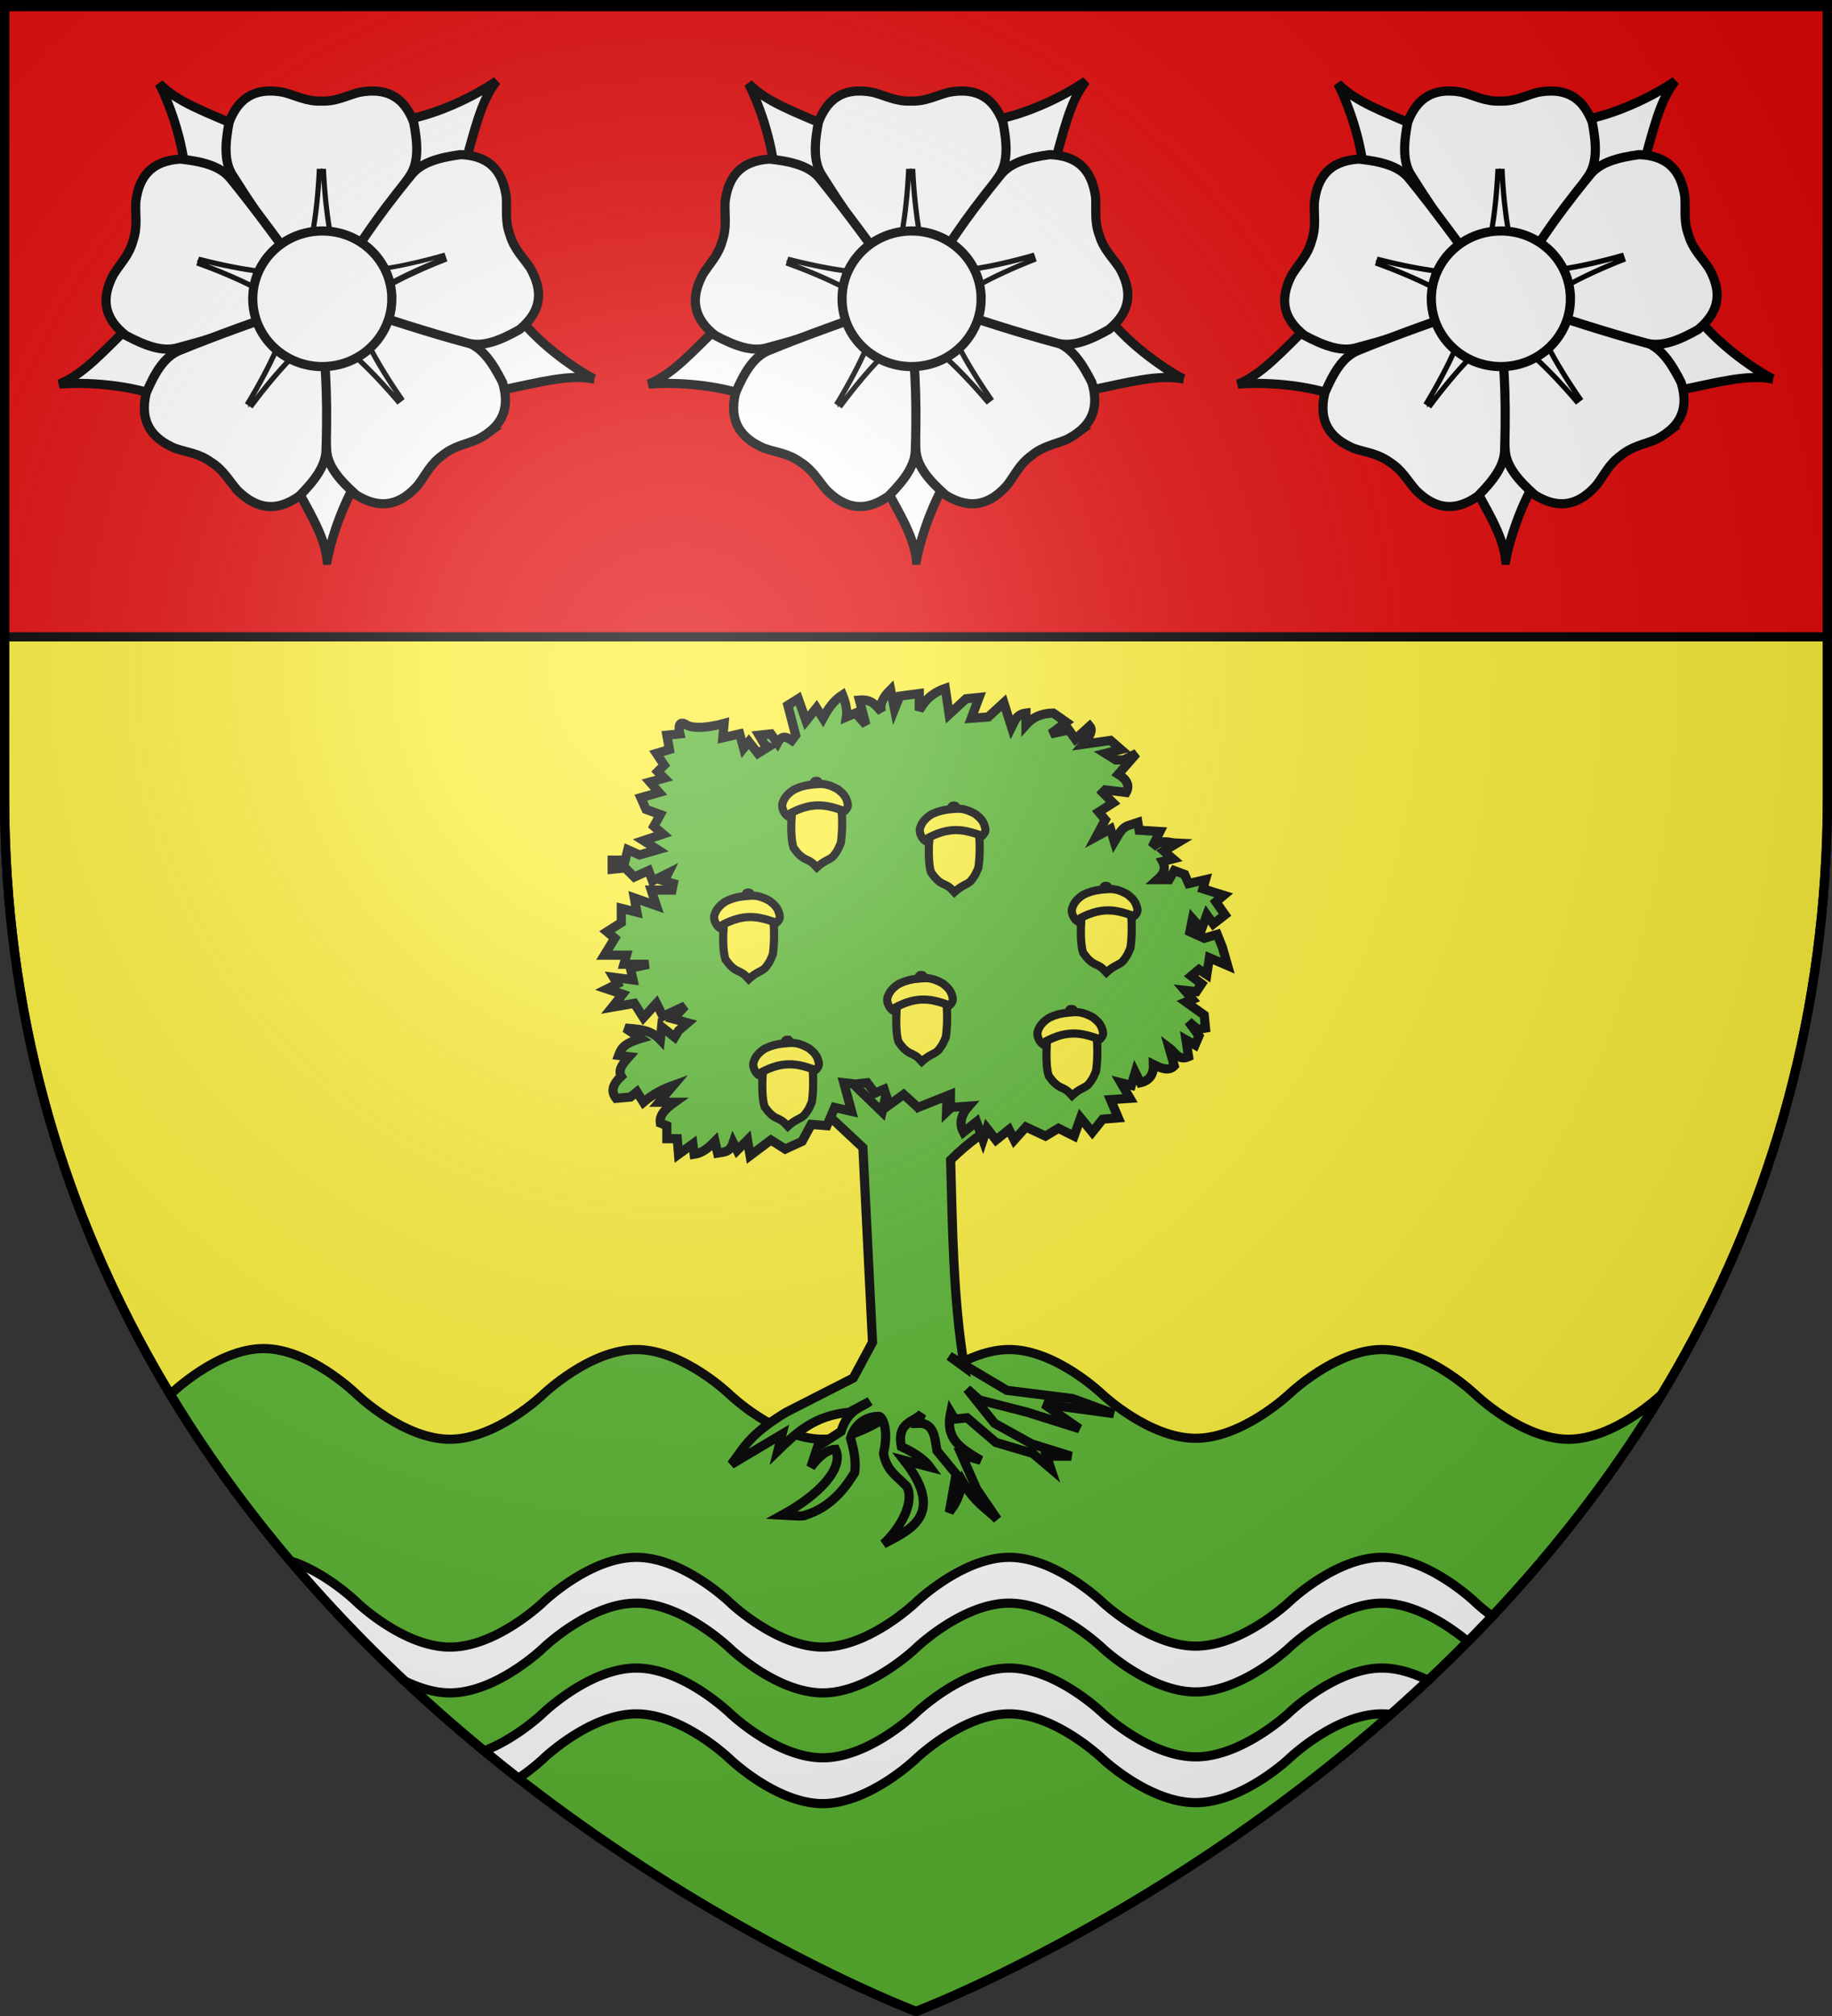 <svg xmlns="http://www.w3.org/2000/svg" xmlns:xlink="http://www.w3.org/1999/xlink" width="600" height="660" version="1.0"><rect width="100%" height="100%" fill="#333333" stroke="none"/><defs><linearGradient id="b"><stop offset="0" style="stop-color:white;stop-opacity:.314"/><stop offset=".19" style="stop-color:white;stop-opacity:.251"/><stop offset=".6" style="stop-color:#6b6b6b;stop-opacity:.125"/><stop offset="1" style="stop-color:black;stop-opacity:.125"/></linearGradient><linearGradient id="a"><stop offset="0" style="stop-color:#fd0000;stop-opacity:1"/><stop offset=".5" style="stop-color:#e77275;stop-opacity:.659"/><stop offset="1" style="stop-color:black;stop-opacity:.323"/></linearGradient><radialGradient xlink:href="#b" id="c" cx="221.445" cy="226.331" r="300" fx="221.445" fy="226.331" gradientTransform="matrix(1.353 0 0 1.349 -77.63 -85.747)" gradientUnits="userSpaceOnUse"/></defs><g style="display:inline"><path d="M300 658.5s298.5-112.32 298.5-397.772V2.176H1.5v258.552C1.5 546.18 300 658.5 300 658.5z" style="fill:#fcef3c;fill-opacity:1;fill-rule:evenodd;stroke:#000;stroke-width:3;stroke-linecap:butt;stroke-linejoin:miter;stroke-opacity:1;stroke-miterlimit:4;stroke-dasharray:none"/><path d="M1.5 1.5v207h597V1.5H1.5z" style="opacity:1;color:#000;fill:#e20909;fill-opacity:1;fill-rule:nonzero;stroke:#000;stroke-width:3;stroke-linecap:butt;stroke-linejoin:miter;marker:none;marker-start:none;marker-mid:none;marker-end:none;stroke-miterlimit:4;stroke-dasharray:none;stroke-dashoffset:0;stroke-opacity:1;visibility:visible;display:inline;overflow:visible"/><path d="M55.781 456.5C141.851 598.973 300 658.5 300 658.5s158.15-59.527 244.219-202c0 0-15.264 14.688-30.528 14.688-15.263 0-30.527-14.688-30.527-14.688s-15.264-14.688-30.527-14.688c-15.264 0-30.528 14.688-30.528 14.688s-15.263 14.375-30.527 14.375c-15.264 0-30.527-14.375-30.527-14.375s-15.264-14.688-30.528-14.688C315.264 441.812 300 456.5 300 456.5s-15.264 14.688-30.527 14.688c-15.264 0-30.528-14.688-30.528-14.688s-15.263-14.688-30.527-14.688c-15.264 0-30.527 14.688-30.527 14.688s-15.264 14.688-30.528 14.688c-15.263 0-30.527-14.688-30.527-14.688s-15.264-15-30.527-15c-15.264 0-30.528 15-30.528 15z" style="opacity:1;color:#000;fill:#5ab532;fill-opacity:1;fill-rule:nonzero;stroke:#000;stroke-width:3;stroke-linecap:butt;stroke-linejoin:miter;marker:none;marker-start:none;marker-mid:none;marker-end:none;stroke-miterlimit:4;stroke-dasharray:none;stroke-dashoffset:0;stroke-opacity:1;visibility:visible;display:inline;overflow:visible"/></g><path d="M208.406 509.844c-15.263 0-30.5 14.687-30.5 14.687s-15.267 14.688-30.531 14.688-30.531-14.688-30.531-14.688-9.91-9.75-21.75-13.531c12.059 14.232 24.694 27.317 37.5 39.344 4.547 2.199 9.657 3.875 14.781 3.875 15.264 0 30.531-14.688 30.531-14.688s15.237-14.687 30.5-14.687c15.264 0 30.531 14.687 30.531 14.687s15.268 14.688 30.532 14.688c15.263 0 30.531-14.688 30.531-14.688s15.268-14.687 30.531-14.687c15.264 0 30.531 14.687 30.531 14.687s15.268 14.375 30.532 14.375c15.263 0 30.531-14.375 30.531-14.375s15.236-14.687 30.5-14.687c11.63 0 23.215 8.503 28.094 12.562a479.774 479.774 0 0 0 8-8.281c-3.445-2.556-5.563-4.594-5.563-4.594s-15.267-14.687-30.531-14.687-30.5 14.687-30.5 14.687-15.268 14.375-30.531 14.375c-15.264 0-30.531-14.375-30.531-14.375s-15.268-14.687-30.532-14.687c-15.263 0-30.531 14.687-30.531 14.687s-15.268 14.688-30.531 14.688c-15.264 0-30.531-14.688-30.531-14.688s-15.268-14.687-30.532-14.687zm0 36.25c-15.263 0-30.5 14.687-30.5 14.687s-8.579 8.276-19.312 12.407c3.745 3.08 7.464 6.098 11.187 9 4.919-3.331 8.125-6.407 8.125-6.407s15.237-14.687 30.5-14.687c15.264 0 30.531 14.687 30.531 14.687s15.268 14.688 30.532 14.688c15.263 0 30.531-14.688 30.531-14.688s15.268-14.687 30.531-14.687c15.264 0 30.531 14.687 30.531 14.687s15.268 14.375 30.532 14.375c15.263 0 30.531-14.375 30.531-14.375s15.236-14.687 30.5-14.687c.943 0 1.873.05 2.813.156h.03a515.937 515.937 0 0 0 12.22-11.156c-4.616-2.266-9.835-4-15.063-4-15.264 0-30.5 14.687-30.5 14.687s-15.268 14.375-30.531 14.375c-15.264 0-30.531-14.375-30.531-14.375s-15.268-14.687-30.532-14.687c-15.263 0-30.531 14.687-30.531 14.687s-15.268 14.688-30.531 14.688c-15.264 0-30.531-14.688-30.531-14.688s-15.268-14.687-30.532-14.687z" style="opacity:1;color:#000;fill:#fff;fill-opacity:1;fill-rule:nonzero;stroke:#000;stroke-width:3;stroke-linecap:butt;stroke-linejoin:miter;marker:none;marker-start:none;marker-mid:none;marker-end:none;stroke-miterlimit:4;stroke-dasharray:none;stroke-dashoffset:0;stroke-opacity:1;visibility:visible;display:inline;overflow:visible"/><g style="display:inline"><path d="m259.19 354.75 34.954 20.49 40.678-15.065-42.185-19.888-33.447 14.464z" style="fill:#5ab532;fill-opacity:1;fill-rule:evenodd;stroke:#000;stroke-width:3;stroke-linecap:butt;stroke-linejoin:miter;stroke-miterlimit:4;stroke-dasharray:none;stroke-opacity:1" transform="translate(5.104)"/><path d="m269.874 350.56-6.286 12.123 13.919 13.02 3.143 63.756-6.286 11.674-22 11.224c-12.311 7.413-13.999 11.927-17.96 17.062l16.613-9.878-1.347 5.388c5.94-5.769 11.913-11.51 23.347-12.572l6.735-3.591c-2.862 2.267-6.987 2.376-9.429 9.877l-7.633 4.94-2.245 6.734c2.694-3.637 5.388-5.743 8.082-5.837 2.866 6.07-5.11 14.778-17.51 21.551 3.569.205 7.486.48 7.633 0 8.66-2.662 13.38-9.39 16.163-13.918.514-3.742-.27-7.483-1.347-11.225 1.448-5.22 5.687-7.294 9.429-7.184 1.099.33 3.15 4.48 1.347 12.123 1.09 5.772 4.397 7.423 7.632 10.776 2.674 5.152-2.02 13.722-7.632 18.857 7.822-4.244 21.015-9.141 6.734-27.388l8.531 2.245c-1.625-2.245-4.59-4.49-9.428-6.735-1.514-7.976 3.895-7.877 6.734-10.776l-1.347 3.143c5.362-.272 5.578 4.6 6.286 8.98l6.286 7.633-2.245 12.571c1.355-2.299 2.393-2.38 4.49-9.877 3.741 6.55 7.483 8.47 11.225 12.122l-6.735-9.877-4.94-11.225 6.287 1.796c-6.831-4.045-11.731-6.98-9.878-15.715l1.347 2.245 4.04-.449 9.43 8.082 12.122 3.592 5.837 4.939-1.347-4.041h8.082l-13.02-4.04-12.123-6.736-8.98-11.224 4.04 3.592 15.715 4.04 17.062 5.388-11.674-8.081 22.898 3.142-13.47-4.938-21.55-2.694-18.858-11.225 4.939 3.592c-3.714-22.599-3.858-45.198-4.49-67.797 6.091-6.002 11.292-9.331 16.612-13.02l-9.428-10.776-8.53 8.082.448-14.368-9.878 12.123-7.632-15.266-4.041 17.51-13.919-13.469z" style="fill:#5ab532;fill-opacity:1;fill-rule:evenodd;stroke:#000;stroke-width:3;stroke-linecap:butt;stroke-linejoin:miter;stroke-miterlimit:4;stroke-dasharray:none;stroke-opacity:1" transform="translate(5.104)"/><path d="m275.08 354.89-3.835-.427 2.557 9.375-5.54-1.278-2.557 5.965-5.113-.426-2.983 5.54-5.54 2.557-4.687-2.983-6.818 5.114-.853-5.114-3.409 3.409-1.278-2.557c-1.139 3.4-3.211 3.066-5.114 3.41l-.852-3.836c-1.988 1.99-4.04 3.852-6.818 4.261l-.426-3.409-4.688 3.41-.426-5.114h-3.409v-4.262l-2.13-.852c-.423-2.769 1.939-4.842 4.687-6.818h-5.114l4.688-5.54c-3.267 1.168-6.534 2.773-9.801 5.54l-2.131-3.41-2.13 1.705-4.688.427c-1.922-2.415-.91-4.83 1.704-7.245-1.237-2.13.657-4.261 2.557-6.392l-3.409-.426c.713-1.846 1.077-3.693 7.244-5.54l-5.113-3.409c4.061.373 8.218.367 11.505 3.836l.426-4.262 4.262 3.41 1.278-2.131 2.983-2.557-4.687-1.279 3.835-4.26-7.244 3.408-2.131-4.261-4.261 4.687-2.983-4.687-7.245 1.278 3.41-4.261-5.114-1.705 3.409-1.704-1.279-2.13 6.392.851-.852-3.835 5.966-1.278h-8.096l.852-2.983h-7.244l3.409-5.54-2.557-2.13 4.687-2.983v-4.688l5.114 1.278-.852-4.687 7.244 2.557-1.705-5.114h6.819l.426-2.13-2.983-.853 1.278-2.557-5.114 2.557-1.278-3.409-4.687 2.13-2.983-2.982-4.262.426v-2.983h4.262l.852-3.409 3.835 1.705 5.966-1.705-4.687-2.983 6.392-2.13-2.983-2.557 2.13-3.836-4.687-1.704-1.705-3.835 5.966-1.705-2.983-3.409 4.688-1.278-2.13-2.131 2.13-2.13-2.557-3.836 4.261-1.278-.852-4.688 4.261-.426s-1.278-5.113 2.131-2.983c3.41 2.13 12.358-.426 12.358-.426l-.426 4.688 5.54-1.279 1.278 4.688 1.704-2.131 2.983 3.835 3.41-2.13c-1.604-.67-2.117-2.43-2.984-3.836l3.836-.426 2.13 2.983c1.563-2.904 3.125-1.868 4.688-.852l1.278-1.705-2.557-9.8 3.41-2.131 2.556 7.244 3.41-4.262 2.13 3.41c1.545-2.85 3.264-5.613 6.392-7.67 1.346 3.334 1.532 5.508 1.278 7.243l2.983-1.278 3.41 3.835-2.131-8.096c4.063-.37 5.5 1.886 7.244 3.835-.77-2.415.546-4.83 2.983-7.244l1.278 6.392 1.705-4.262 6.392-.852v5.54c2.37-4.3 5.355-6.135 8.523-7.245l1.278 8.523 5.54-5.113 4.261-.427-2.557 6.819 5.54-.427 5.114-4.687 2.556 8.096c1-1.937 1.407-4.27 4.688-4.687v3.835c2.188-2.47 5.153-3.775 8.949-3.835l4.261 2.983-5.114 3.835 5.966-1.278 2.131 2.983 4.687-4.262c1.265 1.495-.222 3.678-2.13 5.966l8.949-1.278 3.409 2.983-5.114 1.278 3.41 2.13h2.556l4.261-2.13-5.966 6.818c2.645 1.63 3.92 3.534 2.557 5.966l-6.818-.852-.852.852 3.409 3.41-4.688 2.982 2.131 2.557-2.983 5.54 4.688-2.557 1.278 4.261c1.345-2.206 2.254-4.848 5.114-5.54l2.556-.852.427 2.557 6.818.426-2.557 5.114c3.306-2.856 5.528-1.373 8.096-1.279l-4.26 2.557 2.982 2.557-3.409.852c1.321 2.461.165 4.303-1.705 5.966h3.836l1.704-2.983 3.41 1.279 1.278 2.983 5.54-1.279-.853 2.983 6.818 2.13-2.557 2.131 2.983 4.262-3.835 2.983-2.13-2.983-1.705 4.687-2.983-3.409-.852 4.261 4.687 2.131 4.262-1.278 1.704 4.261 1.705 5.966-5.966-2.557-.852 5.54-2.557-1.705-2.557 2.131 3.409 2.557-1.705 2.557-3.835-.426 2.557 2.982-2.13.853 5.965 4.261.426 4.261-2.556.427-2.983-2.557 3.409 4.687-1.279 2.983-2.983-1.704.853 5.54c-3.375 1.493-4.474-1.566-6.392-2.984l1.704 5.966c-1.769 1.874-4.259.863-6.818-.426.103 3.132-1.152 5.244-4.261 5.966l-1.705-3.41-1.278 4.262-3.41-.852 2.984 5.114-6.392.426 2.556 5.966-5.113.426-3.41 4.261-3.834-4.687-2.131 5.966-5.114-2.557-4.261 2.557-6.392-2.983-3.835 4.26-1.705-3.408-4.261 3.409-2.983-3.835-1.278 3.835-2.131-5.966-4.261 3.41c-1.51-2.842-.804-5.683 1.704-8.524l-5.966.427v-4.262l-10.653 4.262-4.688-4.262-4.687 3.41-1.705-5.114-2.983 1.278-2.556-3.409-3.836.426z" style="fill:#5ab532;fill-opacity:1;fill-rule:evenodd;stroke:#000;stroke-width:3;stroke-linecap:butt;stroke-linejoin:miter;stroke-miterlimit:4;stroke-dasharray:none;stroke-opacity:1" transform="translate(5.104)"/><g style="fill:#fcef3c;fill-opacity:1;stroke:#000;stroke-width:17.926;stroke-miterlimit:4;stroke-dasharray:none;stroke-opacity:1"><path d="M169.706-64.867c-2.4 32.915-2.125 65.533 3.535 82.328 7.737 10.798 15.4 19.796 25.76 24.749 17.202 7.205 19.433 12.747 25.253 18.687 17.44-15.996 26.72-15.824 35.86-24.243 11.55-13.817 13.232-21.055 17.173-29.8 3.453-23.233 3.439-51.517 1.515-74.751-36.365-17.86-72.73-18.16-109.096 3.03z" style="fill:#fcef3c;fill-opacity:1;fill-rule:evenodd;stroke:#000;stroke-width:17.926;stroke-linecap:butt;stroke-linejoin:miter;stroke-miterlimit:4;stroke-dasharray:none;stroke-opacity:1" transform="matrix(.149 0 0 .149 211.78 311.481)"/><path d="M222.243-129.502a4.511 4.511 0 0 0-4.532 4.531v3.407c-21.089 1.81-33.756 6.765-43.968 11.75-9.741 6.408-21.128 15.2-25.25 32.312-1.148 13.438 9.875 28.829 20.187 28.281l1.02-10.593c46.03-23.313 75.178-16.652 107.074-6.063l4.062 6.563c7.812-5.7 13.936-12.025 11.094-21.719-3.725-16.624-12.792-22.56-21.219-29.781-18.073-9.898-29.182-12.215-41.906-11.594v-2.563a4.511 4.511 0 0 0-4.531-4.53h-2.031z" style="fill:#fcef3c;fill-opacity:1;fill-rule:evenodd;stroke:#000;stroke-width:17.926;stroke-linecap:butt;stroke-linejoin:miter;stroke-miterlimit:4;stroke-dasharray:none;stroke-opacity:1" transform="matrix(.149 0 0 .149 211.78 311.481)"/></g><g style="fill:#fcef3c;fill-opacity:1;stroke:#000;stroke-width:17.926;stroke-miterlimit:4;stroke-dasharray:none;stroke-opacity:1;display:inline"><path d="M169.706-64.867c-2.4 32.915-2.125 65.533 3.535 82.328 7.737 10.798 15.4 19.796 25.76 24.749 17.202 7.205 19.433 12.747 25.253 18.687 17.44-15.996 26.72-15.824 35.86-24.243 11.55-13.817 13.232-21.055 17.173-29.8 3.453-23.233 3.439-51.517 1.515-74.751-36.365-17.86-72.73-18.16-109.096 3.03z" style="fill:#fcef3c;fill-opacity:1;fill-rule:evenodd;stroke:#000;stroke-width:17.926;stroke-linecap:butt;stroke-linejoin:miter;stroke-miterlimit:4;stroke-dasharray:none;stroke-opacity:1" transform="matrix(.149 0 0 .149 234.072 274.926)"/><path d="M222.243-129.502a4.511 4.511 0 0 0-4.532 4.531v3.407c-21.089 1.81-33.756 6.765-43.968 11.75-9.741 6.408-21.128 15.2-25.25 32.312-1.148 13.438 9.875 28.829 20.187 28.281l1.02-10.593c46.03-23.313 75.178-16.652 107.074-6.063l4.062 6.563c7.812-5.7 13.936-12.025 11.094-21.719-3.725-16.624-12.792-22.56-21.219-29.781-18.073-9.898-29.182-12.215-41.906-11.594v-2.563a4.511 4.511 0 0 0-4.531-4.53h-2.031z" style="fill:#fcef3c;fill-opacity:1;fill-rule:evenodd;stroke:#000;stroke-width:17.926;stroke-linecap:butt;stroke-linejoin:miter;stroke-miterlimit:4;stroke-dasharray:none;stroke-opacity:1" transform="matrix(.149 0 0 .149 234.072 274.926)"/></g><g style="fill:#fcef3c;fill-opacity:1;stroke:#000;stroke-width:17.926;stroke-miterlimit:4;stroke-dasharray:none;stroke-opacity:1;display:inline"><path d="M169.706-64.867c-2.4 32.915-2.125 65.533 3.535 82.328 7.737 10.798 15.4 19.796 25.76 24.749 17.202 7.205 19.433 12.747 25.253 18.687 17.44-15.996 26.72-15.824 35.86-24.243 11.55-13.817 13.232-21.055 17.173-29.8 3.453-23.233 3.439-51.517 1.515-74.751-36.365-17.86-72.73-18.16-109.096 3.03z" style="fill:#fcef3c;fill-opacity:1;fill-rule:evenodd;stroke:#000;stroke-width:17.926;stroke-linecap:butt;stroke-linejoin:miter;stroke-miterlimit:4;stroke-dasharray:none;stroke-opacity:1" transform="matrix(.149 0 0 .149 224.588 359.693)"/><path d="M222.243-129.502a4.511 4.511 0 0 0-4.532 4.531v3.407c-21.089 1.81-33.756 6.765-43.968 11.75-9.741 6.408-21.128 15.2-25.25 32.312-1.148 13.438 9.875 28.829 20.187 28.281l1.02-10.593c46.03-23.313 75.178-16.652 107.074-6.063l4.062 6.563c7.812-5.7 13.936-12.025 11.094-21.719-3.725-16.624-12.792-22.56-21.219-29.781-18.073-9.898-29.182-12.215-41.906-11.594v-2.563a4.511 4.511 0 0 0-4.531-4.53h-2.031z" style="fill:#fcef3c;fill-opacity:1;fill-rule:evenodd;stroke:#000;stroke-width:17.926;stroke-linecap:butt;stroke-linejoin:miter;stroke-miterlimit:4;stroke-dasharray:none;stroke-opacity:1" transform="matrix(.149 0 0 .149 224.588 359.693)"/></g><g style="fill:#fcef3c;fill-opacity:1;stroke:#000;stroke-width:17.926;stroke-miterlimit:4;stroke-dasharray:none;stroke-opacity:1;display:inline"><path d="M169.706-64.867c-2.4 32.915-2.125 65.533 3.535 82.328 7.737 10.798 15.4 19.796 25.76 24.749 17.202 7.205 19.433 12.747 25.253 18.687 17.44-15.996 26.72-15.824 35.86-24.243 11.55-13.817 13.232-21.055 17.173-29.8 3.453-23.233 3.439-51.517 1.515-74.751-36.365-17.86-72.73-18.16-109.096 3.03z" style="fill:#fcef3c;fill-opacity:1;fill-rule:evenodd;stroke:#000;stroke-width:17.926;stroke-linecap:butt;stroke-linejoin:miter;stroke-miterlimit:4;stroke-dasharray:none;stroke-opacity:1" transform="matrix(.149 0 0 .149 279.123 283.019)"/><path d="M222.243-129.502a4.511 4.511 0 0 0-4.532 4.531v3.407c-21.089 1.81-33.756 6.765-43.968 11.75-9.741 6.408-21.128 15.2-25.25 32.312-1.148 13.438 9.875 28.829 20.187 28.281l1.02-10.593c46.03-23.313 75.178-16.652 107.074-6.063l4.062 6.563c7.812-5.7 13.936-12.025 11.094-21.719-3.725-16.624-12.792-22.56-21.219-29.781-18.073-9.898-29.182-12.215-41.906-11.594v-2.563a4.511 4.511 0 0 0-4.531-4.53h-2.031z" style="fill:#fcef3c;fill-opacity:1;fill-rule:evenodd;stroke:#000;stroke-width:17.926;stroke-linecap:butt;stroke-linejoin:miter;stroke-miterlimit:4;stroke-dasharray:none;stroke-opacity:1" transform="matrix(.149 0 0 .149 279.123 283.019)"/></g><g style="fill:#fcef3c;fill-opacity:1;stroke:#000;stroke-width:17.926;stroke-miterlimit:4;stroke-dasharray:none;stroke-opacity:1;display:inline"><path d="M169.706-64.867c-2.4 32.915-2.125 65.533 3.535 82.328 7.737 10.798 15.4 19.796 25.76 24.749 17.202 7.205 19.433 12.747 25.253 18.687 17.44-15.996 26.72-15.824 35.86-24.243 11.55-13.817 13.232-21.055 17.173-29.8 3.453-23.233 3.439-51.517 1.515-74.751-36.365-17.86-72.73-18.16-109.096 3.03z" style="fill:#fcef3c;fill-opacity:1;fill-rule:evenodd;stroke:#000;stroke-width:17.926;stroke-linecap:butt;stroke-linejoin:miter;stroke-miterlimit:4;stroke-dasharray:none;stroke-opacity:1" transform="matrix(.149 0 0 .149 328.917 309.307)"/><path d="M222.243-129.502a4.511 4.511 0 0 0-4.532 4.531v3.407c-21.089 1.81-33.756 6.765-43.968 11.75-9.741 6.408-21.128 15.2-25.25 32.312-1.148 13.438 9.875 28.829 20.187 28.281l1.02-10.593c46.03-23.313 75.178-16.652 107.074-6.063l4.062 6.563c7.812-5.7 13.936-12.025 11.094-21.719-3.725-16.624-12.792-22.56-21.219-29.781-18.073-9.898-29.182-12.215-41.906-11.594v-2.563a4.511 4.511 0 0 0-4.531-4.53h-2.031z" style="fill:#fcef3c;fill-opacity:1;fill-rule:evenodd;stroke:#000;stroke-width:17.926;stroke-linecap:butt;stroke-linejoin:miter;stroke-miterlimit:4;stroke-dasharray:none;stroke-opacity:1" transform="matrix(.149 0 0 .149 328.917 309.307)"/></g><g style="fill:#fcef3c;fill-opacity:1;stroke:#000;stroke-width:17.926;stroke-miterlimit:4;stroke-dasharray:none;stroke-opacity:1;display:inline"><path d="M169.706-64.867c-2.4 32.915-2.125 65.533 3.535 82.328 7.737 10.798 15.4 19.796 25.76 24.749 17.202 7.205 19.433 12.747 25.253 18.687 17.44-15.996 26.72-15.824 35.86-24.243 11.55-13.817 13.232-21.055 17.173-29.8 3.453-23.233 3.439-51.517 1.515-74.751-36.365-17.86-72.73-18.16-109.096 3.03z" style="fill:#fcef3c;fill-opacity:1;fill-rule:evenodd;stroke:#000;stroke-width:17.926;stroke-linecap:butt;stroke-linejoin:miter;stroke-miterlimit:4;stroke-dasharray:none;stroke-opacity:1" transform="matrix(.149 0 0 .149 317.654 349.616)"/><path d="M222.243-129.502a4.511 4.511 0 0 0-4.532 4.531v3.407c-21.089 1.81-33.756 6.765-43.968 11.75-9.741 6.408-21.128 15.2-25.25 32.312-1.148 13.438 9.875 28.829 20.187 28.281l1.02-10.593c46.03-23.313 75.178-16.652 107.074-6.063l4.062 6.563c7.812-5.7 13.936-12.025 11.094-21.719-3.725-16.624-12.792-22.56-21.219-29.781-18.073-9.898-29.182-12.215-41.906-11.594v-2.563a4.511 4.511 0 0 0-4.531-4.53h-2.031z" style="fill:#fcef3c;fill-opacity:1;fill-rule:evenodd;stroke:#000;stroke-width:17.926;stroke-linecap:butt;stroke-linejoin:miter;stroke-miterlimit:4;stroke-dasharray:none;stroke-opacity:1" transform="matrix(.149 0 0 .149 317.654 349.616)"/></g><g style="fill:#fcef3c;fill-opacity:1;stroke:#000;stroke-width:17.926;stroke-miterlimit:4;stroke-dasharray:none;stroke-opacity:1;display:inline"><path d="M169.706-64.867c-2.4 32.915-2.125 65.533 3.535 82.328 7.737 10.798 15.4 19.796 25.76 24.749 17.202 7.205 19.433 12.747 25.253 18.687 17.44-15.996 26.72-15.824 35.86-24.243 11.55-13.817 13.232-21.055 17.173-29.8 3.453-23.233 3.439-51.517 1.515-74.751-36.365-17.86-72.73-18.16-109.096 3.03z" style="fill:#fcef3c;fill-opacity:1;fill-rule:evenodd;stroke:#000;stroke-width:17.926;stroke-linecap:butt;stroke-linejoin:miter;stroke-miterlimit:4;stroke-dasharray:none;stroke-opacity:1" transform="matrix(.149 0 0 .149 268.453 338.495)"/><path d="M222.243-129.502a4.511 4.511 0 0 0-4.532 4.531v3.407c-21.089 1.81-33.756 6.765-43.968 11.75-9.741 6.408-21.128 15.2-25.25 32.312-1.148 13.438 9.875 28.829 20.187 28.281l1.02-10.593c46.03-23.313 75.178-16.652 107.074-6.063l4.062 6.563c7.812-5.7 13.936-12.025 11.094-21.719-3.725-16.624-12.792-22.56-21.219-29.781-18.073-9.898-29.182-12.215-41.906-11.594v-2.563a4.511 4.511 0 0 0-4.531-4.53h-2.031z" style="fill:#fcef3c;fill-opacity:1;fill-rule:evenodd;stroke:#000;stroke-width:17.926;stroke-linecap:butt;stroke-linejoin:miter;stroke-miterlimit:4;stroke-dasharray:none;stroke-opacity:1" transform="matrix(.149 0 0 .149 268.453 338.495)"/></g></g><g style="display:inline"><path d="M213.57 132.392c-8.189-4.353-21.164-13.681-28.893-24.36l-35.375 1.054-3.6 10.983 32.569 16.71c16.032-3.257 25.941-6.144 35.3-4.387zM116.251 198.501c1.742-9.11 6.823-24.26 14.743-34.797l-11.45-33.487-11.557-.197-6.348 36.05c7.844 14.356 13.528 22.971 14.612 32.431zM18.56 134.28c9.24-.783 25.201.02 37.485 4.802l29.152-20.066-2.93-11.18-36.425 3.619c-11.706 11.429-18.466 19.227-27.283 22.825zM178.045 23.796c-7.638 5.26-21.898 12.472-34.937 14.407l-15.376 31.876 8.086 8.258 29.843-21.195c4.503-15.728 6.51-25.852 12.384-33.346zM55.008 24.724c4.214 8.262 9.498 23.344 9.709 36.523l29.588 19.418 9.246-6.935-17.105-32.362c-15.003-6.523-24.777-9.839-31.438-16.644z" style="fill:#fff;fill-opacity:1;fill-rule:evenodd;stroke:#000;stroke-width:3.34;stroke-linecap:butt;stroke-linejoin:miter;stroke-miterlimit:4;stroke-dasharray:none;stroke-opacity:1" transform="matrix(.898 0 0 .898 2.758 5.174)"/><path d="M95.682 27.422c-6.603-.06-11.99 2.926-15.188 11.376-1.412 7.427-2.009 14.45 1.363 19.487 12.245 19.567 18.706 26.678 26.734 37.162 2.156-11.373 4.647-20.738 5.555-39.593.909 18.855 3.4 28.22 5.555 39.593 9.084-12.302 18.319-24.53 26.74-37.162 3.372-5.037 2.77-12.06 1.358-19.487-3.937-10.4-11.187-12.522-19.942-10.877-4.786 1.289-8.252 3.324-13.59 3.175h-.234c-5.34.149-8.811-1.886-13.598-3.175-1.641-.309-3.23-.485-4.753-.499z" style="fill:#fff;fill-opacity:1;fill-rule:evenodd;stroke:#000;stroke-width:3.34;stroke-linecap:butt;stroke-linejoin:miter;stroke-miterlimit:4;stroke-dasharray:none;stroke-opacity:1" transform="matrix(.898 0 0 .898 2.758 5.174)"/><path d="M114.146 55.854c-.908 18.855-3.4 28.22-5.555 39.593-.031-.041-.063-.079-.095-.12l.013.24h11.104l.025-.448c-2.14-11.225-4.592-20.593-5.492-39.265z" style="fill:#fff;fill-opacity:1;fill-rule:evenodd;stroke:#000;stroke-width:.45;stroke-linecap:butt;stroke-linejoin:miter;stroke-miterlimit:4;stroke-dasharray:none;stroke-opacity:1" transform="matrix(.898 0 0 .898 2.758 5.174)"/><path d="M36.463 98.66c-2.006 6.291-.744 12.32 6.385 17.87 6.68 3.541 13.214 6.185 19.021 4.45 22.31-5.923 31.012-9.997 43.398-14.572-10.23-5.417-18.442-10.562-36.188-16.996 18.283 4.698 27.966 5.083 39.468 6.38-9.072-12.31-18.028-24.743-27.612-36.518-3.816-4.709-10.704-6.206-18.218-7.05-11.099.691-15.266 6.992-16.279 15.842-.182 4.954.74 8.866-.978 13.923l-.003.01-.065.211-.001.002c-1.434 5.145-4.404 7.861-7.048 12.054-.78 1.477-1.417 2.943-1.88 4.394z" style="fill:#fff;fill-opacity:1;fill-rule:evenodd;stroke:#000;stroke-width:3.34;stroke-linecap:butt;stroke-linejoin:miter;stroke-miterlimit:4;stroke-dasharray:none;stroke-opacity:1" transform="matrix(.898 0 0 .898 2.758 5.174)"/><path d="M69.079 89.412c17.746 6.434 25.959 11.579 36.188 16.996l-.142.055.233.059 3.278-10.61-.421-.156c-11.357-1.268-21.03-1.691-39.136-6.344z" style="fill:#fff;fill-opacity:1;fill-rule:evenodd;stroke:#000;stroke-width:.45;stroke-linecap:butt;stroke-linejoin:miter;stroke-miterlimit:4;stroke-dasharray:none;stroke-opacity:1" transform="matrix(.898 0 0 .898 2.758 5.174)"/><path d="M175.114 151.95c5.27-3.977 7.721-9.627 5.107-18.275-3.409-6.75-7.217-12.68-12.96-14.617-21.634-8.048-31.09-9.747-43.845-13.165 5.223 10.33 8.957 19.272 19.73 34.773-12.214-14.393-19.897-20.3-28.538-28 .298 15.289.43 30.61 1.454 45.76.397 6.047 5.156 11.247 10.803 16.275 9.46 5.844 16.5 3.107 22.438-3.533 3.01-3.94 4.516-7.665 8.839-10.802l.008-.007.175-.135h.002c4.142-3.373 8.135-3.875 12.715-5.771 1.49-.757 2.856-1.585 4.072-2.503z" style="fill:#fff;fill-opacity:1;fill-rule:evenodd;stroke:#000;stroke-width:3.34;stroke-linecap:butt;stroke-linejoin:miter;stroke-miterlimit:4;stroke-dasharray:none;stroke-opacity:1" transform="matrix(.898 0 0 .898 2.758 5.174)"/><path d="M143.146 140.666c-10.773-15.5-14.507-24.443-19.73-34.773l.148.037-.156-.182-8.803 6.768.253.37c8.54 7.594 16.193 13.526 28.288 27.78z" style="fill:#fff;fill-opacity:1;fill-rule:evenodd;stroke:#000;stroke-width:.45;stroke-linecap:butt;stroke-linejoin:miter;stroke-miterlimit:4;stroke-dasharray:none;stroke-opacity:1" transform="matrix(.898 0 0 .898 2.758 5.174)"/><path d="M87.153 176.029c5.446 3.733 11.583 4.26 18.95-.969 5.316-5.377 9.729-10.873 9.74-16.934.752-23.07-.644-32.577-1.458-45.756-8.133 8.236-15.425 14.62-26.697 29.762 9.764-16.156 12.92-25.318 17.476-35.96-14.402 5.144-28.887 10.14-42.924 15.927-5.608 2.3-9.025 8.464-11.997 15.417-2.534 10.827 2.3 16.633 10.484 20.15 4.691 1.601 8.703 1.845 13.051 4.947l.01.005.183.124v.001c4.515 2.855 6.261 6.48 9.515 10.22 1.19 1.172 2.41 2.204 3.667 3.066z" style="fill:#fff;fill-opacity:1;fill-rule:evenodd;stroke:#000;stroke-width:3.34;stroke-linecap:butt;stroke-linejoin:miter;stroke-miterlimit:4;stroke-dasharray:none;stroke-opacity:1" transform="matrix(.898 0 0 .898 2.758 5.174)"/><path d="M87.688 142.132c11.272-15.142 18.564-21.526 26.697-29.762l.011.152.124-.206-9.216-6.194-.271.358c-4.485 10.51-7.676 19.653-17.345 35.652z" style="fill:#fff;fill-opacity:1;fill-rule:evenodd;stroke:#000;stroke-width:.45;stroke-linecap:butt;stroke-linejoin:miter;stroke-miterlimit:4;stroke-dasharray:none;stroke-opacity:1" transform="matrix(.898 0 0 .898 2.758 5.174)"/><path d="M180.525 61.353c-2.057-6.274-6.61-10.422-15.64-10.747-7.488 1.04-14.332 2.723-18.024 7.53-14.618 17.863-19.287 26.261-26.65 37.223 11.465-1.599 21.135-2.237 39.288-7.412-17.572 6.897-25.647 12.255-35.731 17.937 14.563 4.668 29.102 9.503 43.767 13.437 5.85 1.583 12.31-1.237 18.896-4.952 8.592-7.058 8.282-14.606 3.92-22.374-2.752-4.122-5.79-6.754-7.358-11.86l-.004-.01-.071-.208v-.002c-1.85-5.01-1.033-8.951-1.344-13.899-.234-1.654-.575-3.215-1.05-4.663z" style="fill:#fff;fill-opacity:1;fill-rule:evenodd;stroke:#000;stroke-width:3.34;stroke-linecap:butt;stroke-linejoin:miter;stroke-miterlimit:4;stroke-dasharray:none;stroke-opacity:1" transform="matrix(.898 0 0 .898 2.758 5.174)"/><g style="fill:#fff;fill-opacity:1"><path d="M469.438 156.219c-4.498 93.339-16.83 139.7-27.5 196-.156-.203-.314-.391-.47-.594l.063 1.188H496.5l.125-2.22c-10.599-55.567-22.733-101.94-27.188-194.374z" style="fill:#fff;fill-opacity:1;fill-rule:evenodd;stroke:#000;stroke-width:2.227;stroke-linecap:butt;stroke-linejoin:miter;stroke-miterlimit:4;stroke-dasharray:none;stroke-opacity:1" transform="scale(.181) rotate(71.331 422.75 543.697)"/></g><path d="M139.835 103.164c.004 13.653-11.352 24.723-25.36 24.723-14.01 0-25.365-11.07-25.362-24.723-.003-13.653 11.352-24.722 25.361-24.722 14.01 0 25.365 11.07 25.36 24.722z" style="fill:#fff;fill-opacity:1;fill-rule:evenodd;stroke:#000;stroke-width:3.34;stroke-miterlimit:4;stroke-dasharray:none;stroke-opacity:1" transform="matrix(.898 0 0 .898 2.758 5.174)"/></g><g style="display:inline"><path d="M213.57 132.392c-8.189-4.353-21.164-13.681-28.893-24.36l-35.375 1.054-3.6 10.983 32.569 16.71c16.032-3.257 25.941-6.144 35.3-4.387zM116.251 198.501c1.742-9.11 6.823-24.26 14.743-34.797l-11.45-33.487-11.557-.197-6.348 36.05c7.844 14.356 13.528 22.971 14.612 32.431zM18.56 134.28c9.24-.783 25.201.02 37.485 4.802l29.152-20.066-2.93-11.18-36.425 3.619c-11.706 11.429-18.466 19.227-27.283 22.825zM178.045 23.796c-7.638 5.26-21.898 12.472-34.937 14.407l-15.376 31.876 8.086 8.258 29.843-21.195c4.503-15.728 6.51-25.852 12.384-33.346zM55.008 24.724c4.214 8.262 9.498 23.344 9.709 36.523l29.588 19.418 9.246-6.935-17.105-32.362c-15.003-6.523-24.777-9.839-31.438-16.644z" style="fill:#fff;fill-opacity:1;fill-rule:evenodd;stroke:#000;stroke-width:3.34;stroke-linecap:butt;stroke-linejoin:miter;stroke-miterlimit:4;stroke-dasharray:none;stroke-opacity:1" transform="matrix(.898 0 0 .898 195.758 5.174)"/><path d="M95.682 27.422c-6.603-.06-11.99 2.926-15.188 11.376-1.412 7.427-2.009 14.45 1.363 19.487 12.245 19.567 18.706 26.678 26.734 37.162 2.156-11.373 4.647-20.738 5.555-39.593.909 18.855 3.4 28.22 5.555 39.593 9.084-12.302 18.319-24.53 26.74-37.162 3.372-5.037 2.77-12.06 1.358-19.487-3.937-10.4-11.187-12.522-19.942-10.877-4.786 1.289-8.252 3.324-13.59 3.175h-.234c-5.34.149-8.811-1.886-13.598-3.175-1.641-.309-3.23-.485-4.753-.499z" style="fill:#fff;fill-opacity:1;fill-rule:evenodd;stroke:#000;stroke-width:3.34;stroke-linecap:butt;stroke-linejoin:miter;stroke-miterlimit:4;stroke-dasharray:none;stroke-opacity:1" transform="matrix(.898 0 0 .898 195.758 5.174)"/><path d="M114.146 55.854c-.908 18.855-3.4 28.22-5.555 39.593-.031-.041-.063-.079-.095-.12l.013.24h11.104l.025-.448c-2.14-11.225-4.592-20.593-5.492-39.265z" style="fill:#fff;fill-opacity:1;fill-rule:evenodd;stroke:#000;stroke-width:.45;stroke-linecap:butt;stroke-linejoin:miter;stroke-miterlimit:4;stroke-dasharray:none;stroke-opacity:1" transform="matrix(.898 0 0 .898 195.758 5.174)"/><path d="M36.463 98.66c-2.006 6.291-.744 12.32 6.385 17.87 6.68 3.541 13.214 6.185 19.021 4.45 22.31-5.923 31.012-9.997 43.398-14.572-10.23-5.417-18.442-10.562-36.188-16.996 18.283 4.698 27.966 5.083 39.468 6.38-9.072-12.31-18.028-24.743-27.612-36.518-3.816-4.709-10.704-6.206-18.218-7.05-11.099.691-15.266 6.992-16.279 15.842-.182 4.954.74 8.866-.978 13.923l-.003.01-.065.211-.001.002c-1.434 5.145-4.404 7.861-7.048 12.054-.78 1.477-1.417 2.943-1.88 4.394z" style="fill:#fff;fill-opacity:1;fill-rule:evenodd;stroke:#000;stroke-width:3.34;stroke-linecap:butt;stroke-linejoin:miter;stroke-miterlimit:4;stroke-dasharray:none;stroke-opacity:1" transform="matrix(.898 0 0 .898 195.758 5.174)"/><path d="M69.079 89.412c17.746 6.434 25.959 11.579 36.188 16.996l-.142.055.233.059 3.278-10.61-.421-.156c-11.357-1.268-21.03-1.691-39.136-6.344z" style="fill:#fff;fill-opacity:1;fill-rule:evenodd;stroke:#000;stroke-width:.45;stroke-linecap:butt;stroke-linejoin:miter;stroke-miterlimit:4;stroke-dasharray:none;stroke-opacity:1" transform="matrix(.898 0 0 .898 195.758 5.174)"/><path d="M175.114 151.95c5.27-3.977 7.721-9.627 5.107-18.275-3.409-6.75-7.217-12.68-12.96-14.617-21.634-8.048-31.09-9.747-43.845-13.165 5.223 10.33 8.957 19.272 19.73 34.773-12.214-14.393-19.897-20.3-28.538-28 .298 15.289.43 30.61 1.454 45.76.397 6.047 5.156 11.247 10.803 16.275 9.46 5.844 16.5 3.107 22.438-3.533 3.01-3.94 4.516-7.665 8.839-10.802l.008-.007.175-.135h.002c4.142-3.373 8.135-3.875 12.715-5.771 1.49-.757 2.856-1.585 4.072-2.503z" style="fill:#fff;fill-opacity:1;fill-rule:evenodd;stroke:#000;stroke-width:3.34;stroke-linecap:butt;stroke-linejoin:miter;stroke-miterlimit:4;stroke-dasharray:none;stroke-opacity:1" transform="matrix(.898 0 0 .898 195.758 5.174)"/><path d="M143.146 140.666c-10.773-15.5-14.507-24.443-19.73-34.773l.148.037-.156-.182-8.803 6.768.253.37c8.54 7.594 16.193 13.526 28.288 27.78z" style="fill:#fff;fill-opacity:1;fill-rule:evenodd;stroke:#000;stroke-width:.45;stroke-linecap:butt;stroke-linejoin:miter;stroke-miterlimit:4;stroke-dasharray:none;stroke-opacity:1" transform="matrix(.898 0 0 .898 195.758 5.174)"/><path d="M87.153 176.029c5.446 3.733 11.583 4.26 18.95-.969 5.316-5.377 9.729-10.873 9.74-16.934.752-23.07-.644-32.577-1.458-45.756-8.133 8.236-15.425 14.62-26.697 29.762 9.764-16.156 12.92-25.318 17.476-35.96-14.402 5.144-28.887 10.14-42.924 15.927-5.608 2.3-9.025 8.464-11.997 15.417-2.534 10.827 2.3 16.633 10.484 20.15 4.691 1.601 8.703 1.845 13.051 4.947l.01.005.183.124v.001c4.515 2.855 6.261 6.48 9.515 10.22 1.19 1.172 2.41 2.204 3.667 3.066z" style="fill:#fff;fill-opacity:1;fill-rule:evenodd;stroke:#000;stroke-width:3.34;stroke-linecap:butt;stroke-linejoin:miter;stroke-miterlimit:4;stroke-dasharray:none;stroke-opacity:1" transform="matrix(.898 0 0 .898 195.758 5.174)"/><path d="M87.688 142.132c11.272-15.142 18.564-21.526 26.697-29.762l.011.152.124-.206-9.216-6.194-.271.358c-4.485 10.51-7.676 19.653-17.345 35.652z" style="fill:#fff;fill-opacity:1;fill-rule:evenodd;stroke:#000;stroke-width:.45;stroke-linecap:butt;stroke-linejoin:miter;stroke-miterlimit:4;stroke-dasharray:none;stroke-opacity:1" transform="matrix(.898 0 0 .898 195.758 5.174)"/><path d="M180.525 61.353c-2.057-6.274-6.61-10.422-15.64-10.747-7.488 1.04-14.332 2.723-18.024 7.53-14.618 17.863-19.287 26.261-26.65 37.223 11.465-1.599 21.135-2.237 39.288-7.412-17.572 6.897-25.647 12.255-35.731 17.937 14.563 4.668 29.102 9.503 43.767 13.437 5.85 1.583 12.31-1.237 18.896-4.952 8.592-7.058 8.282-14.606 3.92-22.374-2.752-4.122-5.79-6.754-7.358-11.86l-.004-.01-.071-.208v-.002c-1.85-5.01-1.033-8.951-1.344-13.899-.234-1.654-.575-3.215-1.05-4.663z" style="fill:#fff;fill-opacity:1;fill-rule:evenodd;stroke:#000;stroke-width:3.34;stroke-linecap:butt;stroke-linejoin:miter;stroke-miterlimit:4;stroke-dasharray:none;stroke-opacity:1" transform="matrix(.898 0 0 .898 195.758 5.174)"/><g style="fill:#fff;fill-opacity:1"><path d="M469.438 156.219c-4.498 93.339-16.83 139.7-27.5 196-.156-.203-.314-.391-.47-.594l.063 1.188H496.5l.125-2.22c-10.599-55.567-22.733-101.94-27.188-194.374z" style="fill:#fff;fill-opacity:1;fill-rule:evenodd;stroke:#000;stroke-width:2.227;stroke-linecap:butt;stroke-linejoin:miter;stroke-miterlimit:4;stroke-dasharray:none;stroke-opacity:1" transform="matrix(.058 .172 -.172 .058 338.597 -5.597)"/></g><path d="M139.835 103.164c.004 13.653-11.352 24.723-25.36 24.723-14.01 0-25.365-11.07-25.362-24.723-.003-13.653 11.352-24.722 25.361-24.722 14.01 0 25.365 11.07 25.36 24.722z" style="fill:#fff;fill-opacity:1;fill-rule:evenodd;stroke:#000;stroke-width:3.34;stroke-miterlimit:4;stroke-dasharray:none;stroke-opacity:1" transform="matrix(.898 0 0 .898 195.758 5.174)"/></g><g style="display:inline"><path d="M213.57 132.392c-8.189-4.353-21.164-13.681-28.893-24.36l-35.375 1.054-3.6 10.983 32.569 16.71c16.032-3.257 25.941-6.144 35.3-4.387zM116.251 198.501c1.742-9.11 6.823-24.26 14.743-34.797l-11.45-33.487-11.557-.197-6.348 36.05c7.844 14.356 13.528 22.971 14.612 32.431zM18.56 134.28c9.24-.783 25.201.02 37.485 4.802l29.152-20.066-2.93-11.18-36.425 3.619c-11.706 11.429-18.466 19.227-27.283 22.825zM178.045 23.796c-7.638 5.26-21.898 12.472-34.937 14.407l-15.376 31.876 8.086 8.258 29.843-21.195c4.503-15.728 6.51-25.852 12.384-33.346zM55.008 24.724c4.214 8.262 9.498 23.344 9.709 36.523l29.588 19.418 9.246-6.935-17.105-32.362c-15.003-6.523-24.777-9.839-31.438-16.644z" style="fill:#fff;fill-opacity:1;fill-rule:evenodd;stroke:#000;stroke-width:3.34;stroke-linecap:butt;stroke-linejoin:miter;stroke-miterlimit:4;stroke-dasharray:none;stroke-opacity:1" transform="matrix(.898 0 0 .898 388.758 5.174)"/><path d="M95.682 27.422c-6.603-.06-11.99 2.926-15.188 11.376-1.412 7.427-2.009 14.45 1.363 19.487 12.245 19.567 18.706 26.678 26.734 37.162 2.156-11.373 4.647-20.738 5.555-39.593.909 18.855 3.4 28.22 5.555 39.593 9.084-12.302 18.319-24.53 26.74-37.162 3.372-5.037 2.77-12.06 1.358-19.487-3.937-10.4-11.187-12.522-19.942-10.877-4.786 1.289-8.252 3.324-13.59 3.175h-.234c-5.34.149-8.811-1.886-13.598-3.175-1.641-.309-3.23-.485-4.753-.499z" style="fill:#fff;fill-opacity:1;fill-rule:evenodd;stroke:#000;stroke-width:3.34;stroke-linecap:butt;stroke-linejoin:miter;stroke-miterlimit:4;stroke-dasharray:none;stroke-opacity:1" transform="matrix(.898 0 0 .898 388.758 5.174)"/><path d="M114.146 55.854c-.908 18.855-3.4 28.22-5.555 39.593-.031-.041-.063-.079-.095-.12l.013.24h11.104l.025-.448c-2.14-11.225-4.592-20.593-5.492-39.265z" style="fill:#fff;fill-opacity:1;fill-rule:evenodd;stroke:#000;stroke-width:.45;stroke-linecap:butt;stroke-linejoin:miter;stroke-miterlimit:4;stroke-dasharray:none;stroke-opacity:1" transform="matrix(.898 0 0 .898 388.758 5.174)"/><path d="M36.463 98.66c-2.006 6.291-.744 12.32 6.385 17.87 6.68 3.541 13.214 6.185 19.021 4.45 22.31-5.923 31.012-9.997 43.398-14.572-10.23-5.417-18.442-10.562-36.188-16.996 18.283 4.698 27.966 5.083 39.468 6.38-9.072-12.31-18.028-24.743-27.612-36.518-3.816-4.709-10.704-6.206-18.218-7.05-11.099.691-15.266 6.992-16.279 15.842-.182 4.954.74 8.866-.978 13.923l-.003.01-.065.211-.001.002c-1.434 5.145-4.404 7.861-7.048 12.054-.78 1.477-1.417 2.943-1.88 4.394z" style="fill:#fff;fill-opacity:1;fill-rule:evenodd;stroke:#000;stroke-width:3.34;stroke-linecap:butt;stroke-linejoin:miter;stroke-miterlimit:4;stroke-dasharray:none;stroke-opacity:1" transform="matrix(.898 0 0 .898 388.758 5.174)"/><path d="M69.079 89.412c17.746 6.434 25.959 11.579 36.188 16.996l-.142.055.233.059 3.278-10.61-.421-.156c-11.357-1.268-21.03-1.691-39.136-6.344z" style="fill:#fff;fill-opacity:1;fill-rule:evenodd;stroke:#000;stroke-width:.45;stroke-linecap:butt;stroke-linejoin:miter;stroke-miterlimit:4;stroke-dasharray:none;stroke-opacity:1" transform="matrix(.898 0 0 .898 388.758 5.174)"/><path d="M175.114 151.95c5.27-3.977 7.721-9.627 5.107-18.275-3.409-6.75-7.217-12.68-12.96-14.617-21.634-8.048-31.09-9.747-43.845-13.165 5.223 10.33 8.957 19.272 19.73 34.773-12.214-14.393-19.897-20.3-28.538-28 .298 15.289.43 30.61 1.454 45.76.397 6.047 5.156 11.247 10.803 16.275 9.46 5.844 16.5 3.107 22.438-3.533 3.01-3.94 4.516-7.665 8.839-10.802l.008-.007.175-.135h.002c4.142-3.373 8.135-3.875 12.715-5.771 1.49-.757 2.856-1.585 4.072-2.503z" style="fill:#fff;fill-opacity:1;fill-rule:evenodd;stroke:#000;stroke-width:3.34;stroke-linecap:butt;stroke-linejoin:miter;stroke-miterlimit:4;stroke-dasharray:none;stroke-opacity:1" transform="matrix(.898 0 0 .898 388.758 5.174)"/><path d="M143.146 140.666c-10.773-15.5-14.507-24.443-19.73-34.773l.148.037-.156-.182-8.803 6.768.253.37c8.54 7.594 16.193 13.526 28.288 27.78z" style="fill:#fff;fill-opacity:1;fill-rule:evenodd;stroke:#000;stroke-width:.45;stroke-linecap:butt;stroke-linejoin:miter;stroke-miterlimit:4;stroke-dasharray:none;stroke-opacity:1" transform="matrix(.898 0 0 .898 388.758 5.174)"/><path d="M87.153 176.029c5.446 3.733 11.583 4.26 18.95-.969 5.316-5.377 9.729-10.873 9.74-16.934.752-23.07-.644-32.577-1.458-45.756-8.133 8.236-15.425 14.62-26.697 29.762 9.764-16.156 12.92-25.318 17.476-35.96-14.402 5.144-28.887 10.14-42.924 15.927-5.608 2.3-9.025 8.464-11.997 15.417-2.534 10.827 2.3 16.633 10.484 20.15 4.691 1.601 8.703 1.845 13.051 4.947l.01.005.183.124v.001c4.515 2.855 6.261 6.48 9.515 10.22 1.19 1.172 2.41 2.204 3.667 3.066z" style="fill:#fff;fill-opacity:1;fill-rule:evenodd;stroke:#000;stroke-width:3.34;stroke-linecap:butt;stroke-linejoin:miter;stroke-miterlimit:4;stroke-dasharray:none;stroke-opacity:1" transform="matrix(.898 0 0 .898 388.758 5.174)"/><path d="M87.688 142.132c11.272-15.142 18.564-21.526 26.697-29.762l.011.152.124-.206-9.216-6.194-.271.358c-4.485 10.51-7.676 19.653-17.345 35.652z" style="fill:#fff;fill-opacity:1;fill-rule:evenodd;stroke:#000;stroke-width:.45;stroke-linecap:butt;stroke-linejoin:miter;stroke-miterlimit:4;stroke-dasharray:none;stroke-opacity:1" transform="matrix(.898 0 0 .898 388.758 5.174)"/><path d="M180.525 61.353c-2.057-6.274-6.61-10.422-15.64-10.747-7.488 1.04-14.332 2.723-18.024 7.53-14.618 17.863-19.287 26.261-26.65 37.223 11.465-1.599 21.135-2.237 39.288-7.412-17.572 6.897-25.647 12.255-35.731 17.937 14.563 4.668 29.102 9.503 43.767 13.437 5.85 1.583 12.31-1.237 18.896-4.952 8.592-7.058 8.282-14.606 3.92-22.374-2.752-4.122-5.79-6.754-7.358-11.86l-.004-.01-.071-.208v-.002c-1.85-5.01-1.033-8.951-1.344-13.899-.234-1.654-.575-3.215-1.05-4.663z" style="fill:#fff;fill-opacity:1;fill-rule:evenodd;stroke:#000;stroke-width:3.34;stroke-linecap:butt;stroke-linejoin:miter;stroke-miterlimit:4;stroke-dasharray:none;stroke-opacity:1" transform="matrix(.898 0 0 .898 388.758 5.174)"/><g style="fill:#fff;fill-opacity:1"><path d="M469.438 156.219c-4.498 93.339-16.83 139.7-27.5 196-.156-.203-.314-.391-.47-.594l.063 1.188H496.5l.125-2.22c-10.599-55.567-22.733-101.94-27.188-194.374z" style="fill:#fff;fill-opacity:1;fill-rule:evenodd;stroke:#000;stroke-width:2.227;stroke-linecap:butt;stroke-linejoin:miter;stroke-miterlimit:4;stroke-dasharray:none;stroke-opacity:1" transform="matrix(.058 .172 -.172 .058 531.598 -5.597)"/></g><path d="M139.835 103.164c.004 13.653-11.352 24.723-25.36 24.723-14.01 0-25.365-11.07-25.362-24.723-.003-13.653 11.352-24.722 25.361-24.722 14.01 0 25.365 11.07 25.36 24.722z" style="fill:#fff;fill-opacity:1;fill-rule:evenodd;stroke:#000;stroke-width:3.34;stroke-miterlimit:4;stroke-dasharray:none;stroke-opacity:1" transform="matrix(.898 0 0 .898 388.758 5.174)"/></g><path d="M300 658.5s298.5-112.32 298.5-397.772V2.176H1.5v258.552C1.5 546.18 300 658.5 300 658.5z" style="opacity:1;fill:url(#c);fill-opacity:1;fill-rule:evenodd;stroke:none;stroke-width:1px;stroke-linecap:butt;stroke-linejoin:miter;stroke-opacity:1"/><path d="M300 658.5S1.5 546.18 1.5 260.728V2.176h597v258.552C598.5 546.18 300 658.5 300 658.5z" style="opacity:1;fill:none;fill-opacity:1;fill-rule:evenodd;stroke:#000;stroke-width:3;stroke-linecap:butt;stroke-linejoin:miter;stroke-miterlimit:4;stroke-dasharray:none;stroke-opacity:1"/></svg>